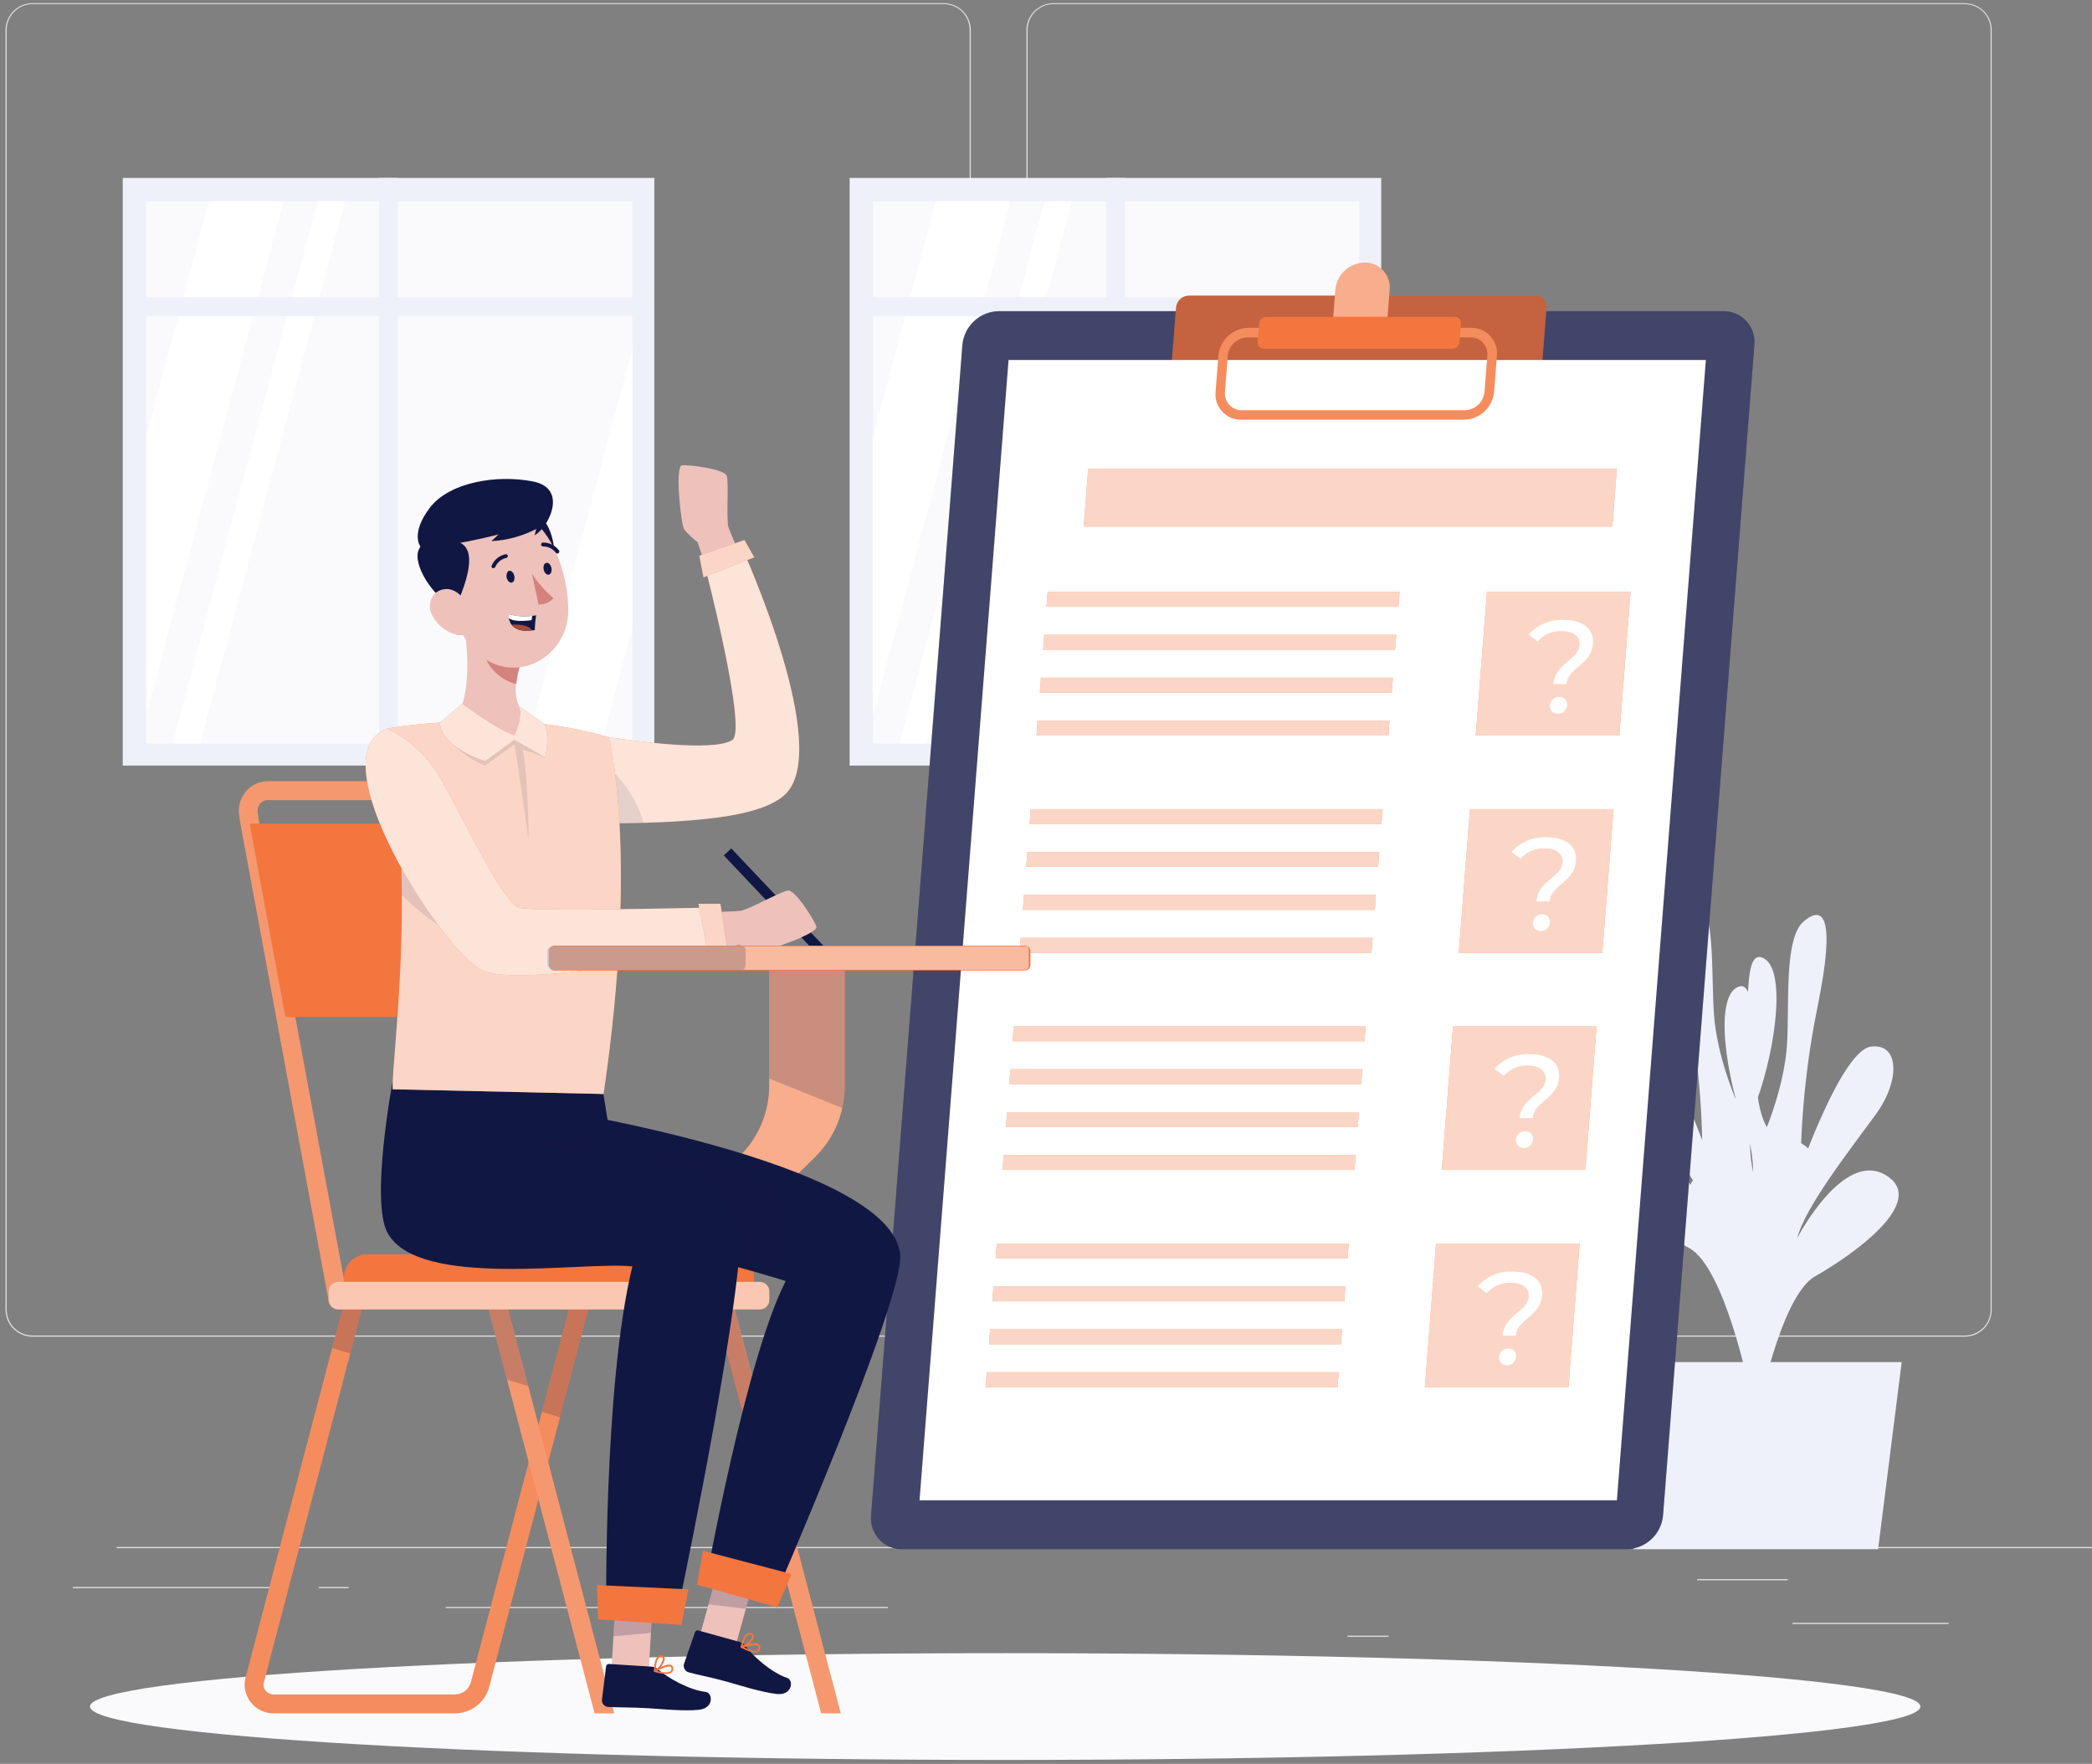 <svg width="408" height="344" viewBox="0 0 408 344" fill="none" xmlns="http://www.w3.org/2000/svg">
<rect x="0" y="0" width="408" height="344" fill="#808080" stroke="none"/>
<g clip-path="url(#clip0)">
<path d="M408 301.703H22.73V301.933H408V301.703Z" fill="#DFDFDF"/>
<path d="M380.064 316.499H349.575V316.729H380.064V316.499Z" fill="#DFDFDF"/>
<path d="M270.812 319H262.813V319.23H270.812V319Z" fill="#DFDFDF"/>
<path d="M348.655 307.965H330.989V308.195H348.655V307.965Z" fill="#DFDFDF"/>
<path d="M53.957 309.51H14.198V309.74H53.957V309.51Z" fill="#DFDFDF"/>
<path d="M67.986 309.51H62.159V309.74H67.986V309.51Z" fill="#DFDFDF"/>
<path d="M173.169 313.391H86.931V313.621H173.169V313.391Z" fill="#DFDFDF"/>
<path d="M184.077 260.688H6.327C4.934 260.686 3.6 260.132 2.616 259.147C1.632 258.163 1.08 256.828 1.08 255.437V5.829C1.092 4.446 1.65 3.124 2.632 2.149C3.615 1.175 4.942 0.627 6.327 0.624H184.077C185.471 0.624 186.808 1.178 187.794 2.162C188.78 3.147 189.334 4.483 189.334 5.875V255.437C189.334 256.83 188.78 258.166 187.794 259.15C186.808 260.135 185.471 260.688 184.077 260.688ZM6.327 0.808C4.995 0.811 3.719 1.341 2.779 2.282C1.838 3.224 1.31 4.499 1.31 5.829V255.437C1.31 256.768 1.838 258.043 2.779 258.985C3.719 259.926 4.995 260.456 6.327 260.458H184.077C185.41 260.456 186.687 259.926 187.629 258.985C188.571 258.044 189.101 256.768 189.104 255.437V5.829C189.101 4.498 188.571 3.223 187.629 2.282C186.687 1.341 185.41 0.811 184.077 0.808H6.327Z" fill="#DFDFDF"/>
<path d="M383.203 260.688H205.443C204.05 260.686 202.715 260.132 201.729 259.148C200.744 258.164 200.19 256.829 200.187 255.437V5.829C200.202 4.445 200.762 3.123 201.745 2.149C202.729 1.174 204.058 0.627 205.443 0.624H383.203C384.586 0.629 385.911 1.178 386.892 2.153C387.872 3.127 388.429 4.448 388.441 5.829V255.437C388.441 256.827 387.89 258.16 386.908 259.144C385.926 260.128 384.594 260.684 383.203 260.688ZM205.443 0.808C204.111 0.811 202.834 1.341 201.892 2.282C200.95 3.223 200.42 4.498 200.417 5.829V255.437C200.42 256.768 200.95 258.044 201.892 258.985C202.834 259.926 204.111 260.456 205.443 260.458H383.203C384.535 260.456 385.812 259.926 386.754 258.985C387.696 258.044 388.227 256.768 388.229 255.437V5.829C388.227 4.498 387.696 3.223 386.754 2.282C385.812 1.341 384.535 0.811 383.203 0.808H205.443Z" fill="#DFDFDF"/>
<path d="M344.696 269.894C344.696 269.894 337.626 256.1 345.709 242.434C353.791 228.769 356.129 225.587 350.974 222.791C345.819 219.996 343.463 233.698 343.463 233.698C343.463 233.698 339.118 224.272 342.708 214.386C346.298 204.501 348.544 188.453 343.628 186.734C338.713 185.014 342.708 206.772 338.436 214.193C338.436 214.193 334.874 205.917 334.285 198.008C333.695 190.1 334.616 177.437 330.75 174.19C326.883 170.944 324.398 173.197 328.2 190.679C330.482 201.095 331.746 211.708 331.974 222.368C331.974 222.368 323.579 199.434 317.945 198.771C312.311 198.109 312.32 205.531 317.144 211.968C321.968 218.405 331.265 229.955 332.793 235.877C332.793 235.877 323.588 218.626 315.303 223.923C307.018 229.219 322.52 239.639 329.433 243.4C336.347 247.161 341.134 270.786 341.134 270.786L344.696 269.894Z" fill="#EEF1FA"/>
<path d="M339.108 275.586C339.108 275.586 346.003 261.663 337.737 248.136C329.47 234.608 327.086 231.436 332.213 228.576C337.341 225.716 339.872 239.381 339.872 239.381C339.872 239.381 344.089 229.891 340.37 220.069C336.65 210.248 334.193 194.219 339.062 192.435C343.932 190.651 340.268 212.464 344.586 219.821C344.586 219.821 348.047 211.545 348.526 203.59C349.004 195.636 347.918 183.019 351.748 179.726C355.577 176.434 358.072 178.641 354.509 196.169C352.369 206.618 351.247 217.249 351.158 227.914C351.158 227.914 359.25 204.868 364.875 204.124C370.499 203.379 370.591 210.809 365.851 217.311C361.11 223.812 351.969 235.482 350.523 241.441C350.523 241.441 359.508 224.061 367.867 229.238C376.225 234.415 360.861 245.046 354.003 248.908C347.145 252.771 342.662 276.441 342.662 276.441L339.108 275.586Z" fill="#EEF1FA"/>
<path d="M370.886 265.645H313.977L318.58 302.135H366.283L370.886 265.645Z" fill="#EEF1FA"/>
<path d="M269.376 34.705H165.703V149.306H269.376V34.705Z" fill="#EEF1FA"/>
<path d="M265.086 39.248H170.269V145.002H265.086V39.248Z" fill="#FAFAFC"/>
<path d="M197.066 39.248L170.269 139.503V85.228L182.531 39.248H197.066Z" fill="white"/>
<path d="M209.043 39.248L180.782 145.002H175.452L203.713 39.248H209.043Z" fill="white"/>
<path d="M265.086 68.087V122.371L259.084 145.002H244.549L265.086 68.087Z" fill="white"/>
<path d="M219.381 34.705H215.698V149.306H219.381V34.705Z" fill="#EEF1FA"/>
<path d="M267.388 57.962H167.507V61.64H267.388V57.962Z" fill="#EEF1FA"/>
<path d="M127.61 34.705H23.937V149.306H127.61V34.705Z" fill="#EEF1FA"/>
<path d="M123.321 39.248H28.503V145.002H123.321V39.248Z" fill="#FAFAFC"/>
<path d="M55.301 39.248L28.503 139.503V85.228L40.765 39.248H55.301Z" fill="white"/>
<path d="M67.277 39.248L39.016 145.002H33.686L61.947 39.248H67.277Z" fill="white"/>
<path d="M123.321 68.087V122.371L117.319 145.002H102.783L123.321 68.087Z" fill="white"/>
<path d="M77.615 34.705H73.933V149.306H77.615V34.705Z" fill="#EEF1FA"/>
<path d="M125.622 57.962H25.741V61.64H125.622V57.962Z" fill="#EEF1FA"/>
<path d="M196.045 343.232C294.62 343.232 374.531 338.572 374.531 332.822C374.531 327.073 294.62 322.412 196.045 322.412C97.469 322.412 17.558 327.073 17.558 332.822C17.558 338.572 97.469 343.232 196.045 343.232Z" fill="#FAFAFC"/>
<path d="M317.245 302.135H175.949C175.103 302.148 174.264 301.983 173.487 301.649C172.71 301.316 172.012 300.822 171.439 300.2C170.866 299.579 170.431 298.843 170.163 298.042C169.895 297.24 169.799 296.391 169.882 295.551L187.695 67.268C187.856 65.489 188.67 63.833 189.98 62.617C191.291 61.401 193.005 60.713 194.793 60.684H336.08C336.926 60.671 337.765 60.836 338.543 61.17C339.32 61.503 340.019 61.997 340.592 62.618C341.166 63.24 341.601 63.975 341.871 64.776C342.14 65.578 342.237 66.427 342.155 67.268L324.343 295.551C324.18 297.329 323.365 298.984 322.055 300.2C320.745 301.415 319.032 302.104 317.245 302.135Z" fill="#111743"/>
<path opacity="0.2" d="M317.245 302.135H175.949C175.103 302.148 174.264 301.983 173.487 301.649C172.71 301.316 172.012 300.822 171.439 300.2C170.866 299.579 170.431 298.843 170.163 298.042C169.895 297.24 169.799 296.391 169.882 295.551L187.695 67.268C187.856 65.489 188.67 63.833 189.98 62.617C191.291 61.401 193.005 60.713 194.793 60.684H336.08C336.926 60.671 337.765 60.836 338.543 61.17C339.32 61.503 340.019 61.997 340.592 62.618C341.166 63.24 341.601 63.975 341.871 64.776C342.14 65.578 342.237 66.427 342.155 67.268L324.343 295.551C324.18 297.329 323.365 298.984 322.055 300.2C320.745 301.415 319.032 302.104 317.245 302.135Z" fill="white"/>
<path d="M298.107 75.609H230.446C230.15 75.614 229.856 75.557 229.584 75.441C229.312 75.325 229.068 75.153 228.867 74.936C228.666 74.718 228.513 74.461 228.419 74.181C228.325 73.901 228.291 73.604 228.319 73.31L229.36 59.967C229.416 59.343 229.701 58.763 230.16 58.337C230.619 57.911 231.219 57.669 231.845 57.658H299.506C299.802 57.654 300.095 57.713 300.367 57.83C300.639 57.947 300.883 58.12 301.083 58.338C301.283 58.556 301.434 58.814 301.527 59.095C301.62 59.375 301.653 59.672 301.623 59.967L300.583 73.273C300.535 73.9 300.255 74.487 299.797 74.919C299.339 75.351 298.736 75.597 298.107 75.609Z" fill="#F3763F"/>
<path opacity="0.2" d="M298.107 75.609H230.446C230.15 75.614 229.856 75.557 229.584 75.441C229.312 75.325 229.068 75.153 228.867 74.936C228.666 74.718 228.513 74.461 228.419 74.181C228.325 73.901 228.291 73.604 228.319 73.31L229.36 59.967C229.416 59.343 229.701 58.763 230.16 58.337C230.619 57.911 231.219 57.669 231.845 57.658H299.506C299.802 57.654 300.095 57.713 300.367 57.83C300.639 57.947 300.883 58.12 301.083 58.338C301.283 58.556 301.434 58.814 301.527 59.095C301.62 59.375 301.653 59.672 301.623 59.967L300.583 73.273C300.535 73.9 300.255 74.487 299.797 74.919C299.339 75.351 298.736 75.597 298.107 75.609Z" fill="#111743"/>
<path d="M270.61 61.806H260.023L260.438 56.509C260.567 55.08 261.22 53.75 262.272 52.774C263.324 51.798 264.7 51.245 266.136 51.221C266.816 51.21 267.49 51.343 268.115 51.61C268.741 51.878 269.302 52.274 269.764 52.773C270.225 53.272 270.576 53.863 270.793 54.507C271.01 55.15 271.089 55.833 271.024 56.509L270.61 61.806Z" fill="#F3763F"/>
<path opacity="0.4" d="M270.61 61.806H260.023L260.438 56.509C260.567 55.08 261.22 53.75 262.272 52.774C263.324 51.798 264.7 51.245 266.136 51.221C266.816 51.21 267.49 51.343 268.115 51.61C268.741 51.878 269.302 52.274 269.764 52.773C270.225 53.272 270.576 53.863 270.793 54.507C271.01 55.15 271.089 55.833 271.024 56.509L270.61 61.806Z" fill="white"/>
<path d="M315.34 292.599H179.336L196.698 70.211H332.692L315.34 292.599Z" fill="white"/>
<path d="M285.523 81.853H242.072C241.376 81.863 240.685 81.726 240.045 81.451C239.405 81.175 238.831 80.769 238.359 80.257C237.887 79.744 237.529 79.139 237.307 78.479C237.086 77.819 237.006 77.12 237.074 76.427L237.626 69.365C237.76 67.9 238.43 66.536 239.509 65.534C240.588 64.533 241.999 63.965 243.472 63.939H286.931C287.628 63.93 288.319 64.067 288.959 64.342C289.6 64.617 290.175 65.024 290.647 65.535C291.12 66.047 291.479 66.653 291.702 67.313C291.924 67.972 292.005 68.672 291.939 69.365L291.387 76.427C291.249 77.894 290.574 79.258 289.492 80.259C288.41 81.26 286.997 81.828 285.523 81.853ZM243.306 65.788C242.335 65.804 241.404 66.178 240.692 66.838C239.98 67.499 239.537 68.398 239.449 69.365L238.896 76.427C238.851 76.885 238.903 77.346 239.048 77.782C239.194 78.218 239.43 78.619 239.741 78.957C240.052 79.296 240.431 79.565 240.854 79.747C241.276 79.929 241.732 80.02 242.192 80.014H285.661C286.634 79.998 287.568 79.622 288.281 78.96C288.995 78.298 289.439 77.396 289.527 76.427L290.079 69.365C290.122 68.908 290.068 68.447 289.921 68.012C289.774 67.577 289.536 67.178 289.225 66.841C288.913 66.504 288.534 66.235 288.112 66.054C287.69 65.873 287.234 65.782 286.775 65.788H243.306Z" fill="#F3763F"/>
<g opacity="0.4">
<path opacity="0.4" d="M285.523 81.853H242.072C241.376 81.863 240.685 81.726 240.045 81.451C239.405 81.175 238.831 80.769 238.359 80.257C237.887 79.744 237.529 79.139 237.307 78.479C237.086 77.819 237.006 77.12 237.074 76.427L237.626 69.365C237.76 67.9 238.43 66.536 239.509 65.534C240.588 64.533 241.999 63.965 243.472 63.939H286.931C287.628 63.93 288.319 64.067 288.959 64.342C289.6 64.617 290.175 65.024 290.647 65.535C291.12 66.047 291.479 66.653 291.702 67.313C291.924 67.972 292.005 68.672 291.939 69.365L291.387 76.427C291.249 77.894 290.574 79.258 289.492 80.259C288.41 81.26 286.997 81.828 285.523 81.853ZM243.306 65.788C242.335 65.804 241.404 66.178 240.692 66.838C239.98 67.499 239.537 68.398 239.449 69.365L238.896 76.427C238.851 76.885 238.903 77.346 239.048 77.782C239.194 78.218 239.43 78.619 239.741 78.957C240.052 79.296 240.431 79.565 240.854 79.747C241.276 79.929 241.732 80.02 242.192 80.014H285.661C286.634 79.998 287.568 79.622 288.281 78.96C288.995 78.298 289.439 77.396 289.527 76.427L290.079 69.365C290.122 68.908 290.068 68.447 289.921 68.012C289.774 67.577 289.536 67.178 289.225 66.841C288.913 66.504 288.534 66.235 288.112 66.054C287.69 65.873 287.234 65.782 286.775 65.788H243.306Z" fill="white"/>
</g>
<path d="M283.277 68.013H246.454C246.292 68.016 246.131 67.985 245.981 67.922C245.832 67.859 245.697 67.764 245.587 67.645C245.476 67.526 245.392 67.385 245.34 67.231C245.288 67.078 245.27 66.915 245.285 66.753L245.571 63.075C245.604 62.733 245.763 62.416 246.016 62.184C246.269 61.951 246.599 61.82 246.942 61.815H283.764C283.927 61.812 284.087 61.843 284.237 61.906C284.386 61.969 284.52 62.064 284.629 62.183C284.739 62.302 284.822 62.444 284.873 62.597C284.924 62.751 284.941 62.914 284.924 63.075L284.639 66.753C284.607 67.094 284.451 67.411 284.199 67.644C283.948 67.876 283.619 68.008 283.277 68.013Z" fill="#F3763F"/>
<path d="M314.456 102.7H211.353L212.228 91.463H315.33L314.456 102.7Z" fill="#F3763F"/>
<path d="M272.727 118.343H204.09L204.32 115.446H272.957L272.727 118.343Z" fill="#F3763F"/>
<path d="M272.083 126.711H203.446L203.667 123.805H272.304L272.083 126.711Z" fill="#F3763F"/>
<path d="M271.429 135.08H202.792L203.013 132.174H271.65L271.429 135.08Z" fill="#F3763F"/>
<path d="M270.775 143.439H202.139L202.36 140.542H270.996L270.775 143.439Z" fill="#F3763F"/>
<path d="M315.809 143.439H287.806L289.997 115.446H318L315.809 143.439Z" fill="#F3763F"/>
<path d="M308.058 125.838C308.187 124.201 306.916 123.079 304.615 123.079C303.722 123.037 302.831 123.196 302.008 123.547C301.185 123.897 300.453 124.429 299.865 125.102L298.098 123.769C298.956 122.812 300.017 122.058 301.203 121.562C302.389 121.065 303.671 120.839 304.956 120.9C308.638 120.9 310.902 122.619 310.672 125.498C310.341 129.774 305.784 130.096 305.526 133.415H302.958C303.28 129.369 307.828 128.781 308.058 125.838ZM302.277 137.544C302.31 137.086 302.521 136.658 302.865 136.352C303.209 136.047 303.658 135.887 304.118 135.907C304.33 135.899 304.541 135.937 304.736 136.018C304.932 136.1 305.108 136.222 305.251 136.378C305.395 136.533 305.503 136.718 305.568 136.92C305.633 137.121 305.653 137.334 305.628 137.544C305.593 137.989 305.392 138.405 305.064 138.708C304.737 139.011 304.307 139.18 303.86 139.181C303.643 139.197 303.426 139.166 303.222 139.088C303.019 139.011 302.836 138.89 302.684 138.734C302.533 138.577 302.418 138.39 302.348 138.184C302.278 137.979 302.253 137.76 302.277 137.544Z" fill="white"/>
<path d="M269.422 160.709H200.785L201.016 157.803H269.652L269.422 160.709Z" fill="#F3763F"/>
<path d="M268.769 169.068H200.132L200.362 166.172H268.999L268.769 169.068Z" fill="#F3763F"/>
<path d="M268.124 177.437H199.487L199.708 174.54H268.345L268.124 177.437Z" fill="#F3763F"/>
<path d="M267.471 185.805H198.834L199.055 182.899H267.692L267.471 185.805Z" fill="#F3763F"/>
<path d="M312.504 185.805H284.501L286.683 157.803H314.686L312.504 185.805Z" fill="#F3763F"/>
<path d="M304.753 168.204C304.882 166.558 303.612 165.445 301.31 165.445C300.417 165.403 299.526 165.563 298.703 165.913C297.881 166.263 297.148 166.795 296.56 167.468L294.793 166.153C295.65 165.195 296.71 164.44 297.897 163.943C299.083 163.447 300.366 163.222 301.651 163.284C305.333 163.284 307.598 165.004 307.368 167.882C307.036 172.158 302.479 172.48 302.222 175.8H299.653C299.966 171.671 304.523 171.147 304.753 168.204ZM298.972 179.947C299.003 179.495 299.206 179.072 299.54 178.766C299.874 178.459 300.314 178.293 300.767 178.301C300.98 178.293 301.192 178.331 301.388 178.413C301.584 178.494 301.76 178.618 301.904 178.774C302.048 178.931 302.156 179.117 302.22 179.32C302.284 179.522 302.304 179.736 302.277 179.947C302.24 180.391 302.038 180.806 301.711 181.109C301.384 181.411 300.955 181.581 300.509 181.584C300.296 181.593 300.084 181.556 299.886 181.476C299.689 181.396 299.511 181.273 299.365 181.118C299.219 180.963 299.108 180.778 299.04 180.576C298.973 180.373 298.949 180.159 298.972 179.947Z" fill="white"/>
<path d="M266.117 203.066H197.481L197.711 200.169H266.348L266.117 203.066Z" fill="#F3763F"/>
<path d="M265.464 211.434H196.827L197.057 208.529H265.694L265.464 211.434Z" fill="#F3763F"/>
<path d="M264.81 219.803H196.183L196.404 216.897H265.04L264.81 219.803Z" fill="#F3763F"/>
<path d="M264.166 228.162H195.529L195.75 225.265H264.387L264.166 228.162Z" fill="#F3763F"/>
<path d="M309.199 228.162H281.196L283.378 200.169H311.381L309.199 228.162Z" fill="#F3763F"/>
<path d="M301.448 210.561C301.577 208.924 300.307 207.802 297.996 207.802C297.104 207.76 296.215 207.921 295.394 208.271C294.573 208.621 293.842 209.153 293.255 209.825L291.488 208.455C292.345 207.497 293.405 206.742 294.592 206.245C295.779 205.749 297.061 205.524 298.346 205.586C302.028 205.586 304.284 207.296 304.063 210.138C303.731 214.423 299.175 214.736 298.917 218.056H296.385C296.661 214.074 301.218 213.504 301.448 210.561ZM295.667 222.249C295.7 221.799 295.905 221.378 296.238 221.073C296.572 220.769 297.01 220.604 297.462 220.612C297.674 220.604 297.885 220.642 298.081 220.723C298.276 220.804 298.452 220.927 298.595 221.083C298.739 221.238 298.847 221.423 298.912 221.624C298.977 221.826 298.998 222.039 298.972 222.249C298.937 222.694 298.736 223.109 298.409 223.413C298.081 223.716 297.651 223.885 297.205 223.886C296.991 223.897 296.778 223.861 296.579 223.781C296.381 223.701 296.203 223.579 296.056 223.423C295.91 223.267 295.8 223.082 295.732 222.879C295.665 222.676 295.643 222.461 295.667 222.249Z" fill="white"/>
<path d="M262.813 245.432H194.176L194.406 242.526H263.043L262.813 245.432Z" fill="#F3763F"/>
<path d="M262.159 253.801H193.522L193.752 250.895H262.389L262.159 253.801Z" fill="#F3763F"/>
<path d="M261.505 262.16H192.869L193.099 259.263H261.736L261.505 262.16Z" fill="#F3763F"/>
<path d="M260.852 270.528H192.215L192.445 267.622H261.082L260.852 270.528Z" fill="#F3763F"/>
<path d="M305.895 270.528H277.891L280.073 242.526H308.076L305.895 270.528Z" fill="#F3763F"/>
<path d="M298.144 252.927C298.272 251.281 297.002 250.168 294.691 250.168C293.8 250.126 292.91 250.286 292.089 250.636C291.267 250.987 290.537 251.518 289.951 252.191L288.183 250.858C289.04 249.9 290.101 249.145 291.287 248.648C292.474 248.152 293.756 247.926 295.041 247.989C298.724 247.989 300.979 249.708 300.758 252.587C300.427 256.863 295.87 257.185 295.612 260.505H293.044C293.357 256.431 297.913 255.87 298.144 252.927ZM292.362 264.634C292.393 264.182 292.597 263.759 292.931 263.452C293.265 263.146 293.704 262.979 294.158 262.988C294.37 262.979 294.582 263.017 294.778 263.099C294.975 263.181 295.151 263.304 295.295 263.461C295.438 263.618 295.546 263.804 295.61 264.006C295.675 264.209 295.694 264.423 295.667 264.634C295.63 265.078 295.429 265.492 295.102 265.795C294.775 266.098 294.346 266.267 293.9 266.271C293.687 266.28 293.474 266.243 293.277 266.162C293.079 266.082 292.901 265.96 292.755 265.804C292.609 265.649 292.499 265.464 292.431 265.262C292.363 265.06 292.34 264.846 292.362 264.634Z" fill="white"/>
<path opacity="0.7" d="M314.456 102.7H211.353L212.228 91.463H315.33L314.456 102.7Z" fill="white"/>
<path opacity="0.7" d="M272.727 118.343H204.09L204.32 115.446H272.957L272.727 118.343Z" fill="white"/>
<path opacity="0.7" d="M272.083 126.711H203.446L203.667 123.805H272.304L272.083 126.711Z" fill="white"/>
<path opacity="0.7" d="M271.429 135.08H202.792L203.013 132.174H271.65L271.429 135.08Z" fill="white"/>
<path opacity="0.7" d="M270.775 143.439H202.139L202.36 140.542H270.996L270.775 143.439Z" fill="white"/>
<path opacity="0.7" d="M315.809 143.439H287.806L289.997 115.446H318L315.809 143.439Z" fill="white"/>
<path opacity="0.7" d="M269.422 160.709H200.785L201.016 157.803H269.652L269.422 160.709Z" fill="white"/>
<path opacity="0.7" d="M268.769 169.068H200.132L200.362 166.172H268.999L268.769 169.068Z" fill="white"/>
<path opacity="0.7" d="M268.124 177.437H199.487L199.708 174.54H268.345L268.124 177.437Z" fill="white"/>
<path opacity="0.7" d="M267.471 185.805H198.834L199.055 182.899H267.692L267.471 185.805Z" fill="white"/>
<path opacity="0.7" d="M312.504 185.805H284.501L286.683 157.803H314.686L312.504 185.805Z" fill="white"/>
<path opacity="0.7" d="M266.117 203.066H197.481L197.711 200.169H266.348L266.117 203.066Z" fill="white"/>
<path opacity="0.7" d="M265.464 211.434H196.827L197.057 208.529H265.694L265.464 211.434Z" fill="white"/>
<path opacity="0.7" d="M264.81 219.803H196.183L196.404 216.897H265.04L264.81 219.803Z" fill="white"/>
<path opacity="0.7" d="M264.166 228.162H195.529L195.75 225.265H264.387L264.166 228.162Z" fill="white"/>
<path opacity="0.7" d="M309.199 228.162H281.196L283.378 200.169H311.381L309.199 228.162Z" fill="white"/>
<path opacity="0.7" d="M262.813 245.432H194.176L194.406 242.526H263.043L262.813 245.432Z" fill="white"/>
<path opacity="0.7" d="M262.159 253.801H193.522L193.752 250.895H262.389L262.159 253.801Z" fill="white"/>
<path opacity="0.7" d="M261.505 262.16H192.869L193.099 259.263H261.736L261.505 262.16Z" fill="white"/>
<path opacity="0.7" d="M260.852 270.528H192.215L192.445 267.622H261.082L260.852 270.528Z" fill="white"/>
<path opacity="0.7" d="M305.895 270.528H277.891L280.073 242.526H308.076L305.895 270.528Z" fill="white"/>
<path d="M150.017 186.384V211.71C150.023 216.704 148.093 221.506 144.631 225.109L120.973 249.837H134.367L158.946 225.67C160.779 223.869 162.236 221.722 163.232 219.354C164.227 216.986 164.742 214.444 164.746 211.876V186.384H150.017Z" fill="#F3763F"/>
<path opacity="0.4" d="M164.746 186.384V211.848C164.749 213.275 164.589 214.697 164.267 216.088C163.461 219.73 161.612 223.059 158.946 225.67L134.367 249.837H120.973L144.631 225.109C148.093 221.506 150.023 216.704 150.017 211.71V186.384H164.746Z" fill="white"/>
<path opacity="0.2" d="M164.746 186.384V211.848C164.749 213.275 164.589 214.697 164.267 216.088L150.017 210.34V186.384H164.746Z" fill="#111743"/>
<path d="M111.666 252.596L91.838 328.059C91.66 328.746 91.259 329.354 90.697 329.789C90.136 330.223 89.445 330.459 88.735 330.459H53.303C53.011 330.458 52.723 330.39 52.462 330.261C52.2 330.132 51.971 329.945 51.793 329.714C51.614 329.484 51.492 329.215 51.434 328.93C51.377 328.644 51.386 328.349 51.462 328.068L71.3 252.596H67.489L47.899 327.13C47.685 327.956 47.662 328.82 47.833 329.656C48.003 330.492 48.363 331.278 48.885 331.955C49.406 332.631 50.075 333.179 50.841 333.557C51.606 333.935 52.449 334.134 53.303 334.137H88.735C90.259 334.136 91.739 333.631 92.944 332.701C94.15 331.771 95.014 330.469 95.4 328.997L115.468 252.596H111.666Z" fill="#F3763F"/>
<g opacity="0.4">
<path opacity="0.4" d="M111.666 252.596L91.838 328.059C91.66 328.746 91.259 329.354 90.697 329.789C90.136 330.223 89.445 330.459 88.735 330.459H53.303C53.011 330.458 52.723 330.39 52.462 330.261C52.2 330.132 51.971 329.945 51.793 329.714C51.614 329.484 51.492 329.215 51.434 328.93C51.377 328.644 51.386 328.349 51.462 328.068L71.3 252.596H67.489L47.899 327.13C47.685 327.956 47.662 328.82 47.833 329.656C48.003 330.492 48.363 331.278 48.885 331.955C49.406 332.631 50.075 333.179 50.841 333.557C51.606 333.935 52.449 334.134 53.303 334.137H88.735C90.259 334.136 91.739 333.631 92.944 332.701C94.15 331.771 95.014 330.469 95.4 328.997L115.468 252.596H111.666Z" fill="white"/>
</g>
<path d="M119.776 334.137L98.097 251.557L94.535 252.486L115.965 334.137H119.776Z" fill="#F3763F"/>
<path d="M163.963 334.137L142.284 251.557L138.721 252.486L160.152 334.137H163.963Z" fill="#F3763F"/>
<g opacity="0.5">
<path opacity="0.5" d="M119.776 334.137L98.097 251.557L94.535 252.486L115.965 334.137H119.776Z" fill="white"/>
</g>
<g opacity="0.5">
<path opacity="0.5" d="M163.963 334.137L142.284 251.557L138.721 252.486L160.152 334.137H163.963Z" fill="white"/>
</g>
<path opacity="0.2" d="M67.489 252.596H71.3L68.308 263.971L64.782 262.895L67.489 252.596Z" fill="#111743"/>
<path opacity="0.2" d="M98.097 251.557L103.022 270.326L98.889 269.075L94.535 252.486L98.097 251.557Z" fill="#111743"/>
<path opacity="0.2" d="M111.666 252.596H115.468L109.227 276.414L105.692 275.338L111.666 252.596Z" fill="#111743"/>
<path opacity="0.2" d="M150.983 284.92L146.832 283.651L138.721 252.715L142.284 251.704L150.983 284.92Z" fill="#111743"/>
<path d="M64.129 253.856L46.914 160.764L46.684 159.357C46.514 158.488 46.537 157.591 46.752 156.732C46.967 155.872 47.368 155.07 47.927 154.382C48.467 153.736 49.145 153.219 49.911 152.869C50.677 152.519 51.512 152.345 52.355 152.359H89.619C91.388 152.446 93.077 153.119 94.42 154.271C95.764 155.423 96.685 156.99 97.039 158.723L97.315 160.295L114.52 253.175L110.893 253.837L93.633 160.682L93.412 159.376C93.22 158.487 92.748 157.683 92.066 157.083C91.383 156.482 90.525 156.115 89.619 156.038H52.318C52.016 156.026 51.714 156.083 51.437 156.204C51.16 156.325 50.913 156.507 50.716 156.736C50.501 157.017 50.35 157.341 50.274 157.685C50.198 158.03 50.198 158.387 50.274 158.732L50.532 160.277L67.756 253.157L64.129 253.856Z" fill="#F3763F"/>
<g opacity="0.5">
<path opacity="0.5" d="M64.129 253.856L46.914 160.764L46.684 159.357C46.514 158.488 46.537 157.591 46.752 156.732C46.967 155.872 47.368 155.07 47.927 154.382C48.467 153.736 49.145 153.219 49.911 152.869C50.677 152.519 51.512 152.345 52.355 152.359H89.619C91.388 152.446 93.077 153.119 94.42 154.271C95.764 155.423 96.685 156.99 97.039 158.723L97.315 160.295L114.52 253.175L110.893 253.837L93.633 160.682L93.412 159.376C93.22 158.487 92.748 157.683 92.066 157.083C91.383 156.482 90.525 156.115 89.619 156.038H52.318C52.016 156.026 51.714 156.083 51.437 156.204C51.16 156.325 50.913 156.507 50.716 156.736C50.501 157.017 50.35 157.341 50.274 157.685C50.198 158.03 50.198 158.387 50.274 158.732L50.532 160.277L67.756 253.157L64.129 253.856Z" fill="white"/>
</g>
<path d="M71.659 244.623H142.477C143.698 244.623 144.869 245.107 145.732 245.97C146.595 246.832 147.08 248.001 147.08 249.221V255.355H67.056V249.203C67.061 247.986 67.548 246.821 68.411 245.963C69.273 245.105 70.441 244.623 71.659 244.623Z" fill="#F3763F"/>
<path d="M148.185 250.003H65.951C64.93 250.003 64.101 250.83 64.101 251.851V253.525C64.101 254.546 64.93 255.373 65.951 255.373H148.185C149.207 255.373 150.035 254.546 150.035 253.525V251.851C150.035 250.83 149.207 250.003 148.185 250.003Z" fill="#F3763F"/>
<path opacity="0.6" d="M148.185 250.003H65.951C64.93 250.003 64.101 250.83 64.101 251.851V253.525C64.101 254.546 64.93 255.373 65.951 255.373H148.185C149.207 255.373 150.035 254.546 150.035 253.525V251.851C150.035 250.83 149.207 250.003 148.185 250.003Z" fill="white"/>
<path d="M102.452 198.339H55.66L48.682 160.635H95.465L102.387 197.99L102.452 198.339Z" fill="#F3763F"/>
<path d="M148.479 117.993C148.479 117.993 142.597 104.347 142.091 102.884C141.584 101.422 142.183 94.038 141.732 92.769C141.281 91.5 134.45 90.589 133.005 90.755C131.56 90.92 132.83 102.342 133.428 103.243C134.209 104.17 135.088 105.009 136.052 105.744L141.253 121.378L148.479 117.993Z" fill="#EEC1BB"/>
<path d="M118.718 143.752C122.731 144.386 139.163 146.759 142.836 144.313C145.801 142.335 137.451 110.287 137.451 110.287L144.88 107.262C144.88 107.262 162.527 146.087 153.101 154.952C148.314 159.458 134.855 160.599 115.496 160.599L118.718 143.752Z" fill="#F3763F"/>
<path opacity="0.8" d="M118.718 143.752C122.731 144.386 139.163 146.759 142.836 144.313C145.801 142.335 137.451 110.287 137.451 110.287L144.88 107.262C144.88 107.262 162.527 146.087 153.101 154.952C148.314 159.458 134.855 160.599 115.496 160.599L118.718 143.752Z" fill="white"/>
<path opacity="0.1" d="M125.521 160.507C122.667 160.59 119.62 160.626 116.416 160.626L119.178 150.06C122.17 152.928 124.357 156.53 125.521 160.507Z" fill="#111743"/>
<path d="M141.888 166.144L161.367 186.725" stroke="#111743" stroke-width="2" stroke-miterlimit="10"/>
<path d="M127.923 178.264C127.923 178.264 142.79 177.805 144.337 177.648C145.883 177.492 152.318 173.813 153.699 173.666C155.08 173.519 158.762 179.331 159.222 180.71C159.683 182.09 148.792 185.768 147.715 185.621C146.545 185.302 145.412 184.858 144.337 184.297L127.923 186.228V178.264Z" fill="#EEC1BB"/>
<path d="M119.178 326.927L126.515 325.925L127.528 308.508L120.209 309.519L119.178 326.927Z" fill="#EEC1BB"/>
<path d="M127.067 325.042L118.782 324.518C118.644 324.508 118.507 324.55 118.399 324.637C118.291 324.725 118.221 324.85 118.202 324.987L117.392 331.516C117.369 331.859 117.484 332.197 117.71 332.455C117.936 332.714 118.255 332.872 118.598 332.896C121.489 333.034 122.879 332.951 126.524 333.153C128.77 333.282 133.18 333.76 136.264 333.457C139.347 333.153 138.97 330.119 137.644 329.971C134.478 329.613 130.28 327.295 128.31 325.53C127.961 325.234 127.524 325.063 127.067 325.042Z" fill="#111743"/>
<path d="M129.608 326.458C128.946 326.399 128.291 326.27 127.656 326.072C127.624 326.064 127.595 326.047 127.572 326.022C127.549 325.998 127.534 325.967 127.528 325.934C127.526 325.901 127.532 325.867 127.547 325.836C127.561 325.806 127.583 325.779 127.61 325.76C127.859 325.612 130.041 324.316 130.924 324.72C131.023 324.769 131.108 324.841 131.171 324.931C131.234 325.021 131.272 325.126 131.283 325.235C131.328 325.398 131.326 325.57 131.279 325.733C131.232 325.895 131.141 326.041 131.016 326.155C130.601 326.429 130.099 326.537 129.608 326.458ZM130.777 325.07C130.308 324.849 129.037 325.392 128.144 325.879C129.451 326.219 130.418 326.238 130.795 325.925C130.871 325.846 130.925 325.748 130.953 325.642C130.98 325.536 130.98 325.424 130.952 325.318C130.948 325.265 130.93 325.214 130.899 325.17C130.868 325.126 130.826 325.091 130.777 325.07Z" fill="#F3763F"/>
<path d="M127.693 326.072C127.669 326.081 127.643 326.081 127.62 326.072C127.573 326.039 127.54 325.99 127.528 325.934C127.528 325.87 127.528 323.709 128.282 323.038C128.386 322.952 128.508 322.891 128.638 322.857C128.769 322.824 128.905 322.82 129.037 322.845C129.183 322.857 129.32 322.919 129.427 323.019C129.534 323.119 129.604 323.252 129.626 323.396C129.746 324.215 128.549 325.686 127.785 326.072C127.771 326.079 127.755 326.082 127.739 326.082C127.723 326.082 127.708 326.079 127.693 326.072ZM128.89 323.203C128.821 323.198 128.751 323.208 128.686 323.232C128.621 323.255 128.562 323.293 128.513 323.341C128.034 323.737 127.914 324.95 127.887 325.64C128.601 325.118 129.099 324.352 129.286 323.488C129.286 323.387 129.221 323.258 128.973 323.212L128.89 323.203Z" fill="#F3763F"/>
<path opacity="0.2" d="M120.209 309.519L127.527 308.517L126.948 318.467L119.638 319.111L120.209 309.519Z" fill="#111743"/>
<path d="M119.473 224.557L117.687 213.356L76.575 210.901C76.575 210.901 72.202 234.204 75.562 240.411C81.555 251.492 113.876 245.929 123.33 246.986C117.678 270.078 118.23 315.203 118.23 315.203L131.734 316.233C131.734 316.233 142.128 267.613 144.226 244.503C145.644 228.916 132.71 229.302 119.473 224.557Z" fill="#111743"/>
<path d="M116.647 315.837L132.876 316.904L134.266 309.961L116.435 309.133L116.647 315.837Z" fill="#F3763F"/>
<path d="M136.098 320.426L143.481 320.968L148.102 304.149L140.728 303.615L136.098 320.426Z" fill="#EEC1BB"/>
<path d="M144.208 320.214L136.208 317.989C136.077 317.945 135.933 317.955 135.808 318.018C135.684 318.08 135.59 318.188 135.546 318.32L133.391 324.536C133.345 324.702 133.333 324.876 133.354 325.047C133.376 325.218 133.431 325.383 133.516 325.532C133.602 325.682 133.716 325.813 133.853 325.919C133.989 326.024 134.145 326.101 134.312 326.146C137.074 326.872 138.482 327.065 142.008 328.04C144.171 328.638 148.387 330.017 151.471 330.367C154.555 330.716 154.813 327.663 153.542 327.249C150.523 326.238 146.914 323.093 145.34 320.959C145.058 320.59 144.659 320.327 144.208 320.214Z" fill="#111743"/>
<path d="M146.399 322.136C145.757 321.944 145.139 321.679 144.558 321.346C144.527 321.333 144.501 321.312 144.485 321.283C144.468 321.255 144.461 321.222 144.466 321.189C144.468 321.156 144.48 321.123 144.499 321.096C144.518 321.068 144.545 321.046 144.576 321.033C144.843 320.941 147.255 320.113 148.028 320.711C148.118 320.777 148.188 320.865 148.234 320.967C148.279 321.068 148.297 321.18 148.286 321.29C148.298 321.464 148.26 321.637 148.177 321.79C148.094 321.944 147.969 322.07 147.817 322.155C147.358 322.325 146.853 322.319 146.399 322.136ZM147.826 321.014C147.412 320.702 146.058 321.014 145.064 321.263C146.27 321.87 147.218 322.09 147.642 321.86C147.734 321.8 147.809 321.716 147.859 321.618C147.909 321.519 147.932 321.41 147.927 321.3C147.937 321.246 147.93 321.19 147.909 321.139C147.888 321.089 147.853 321.045 147.807 321.014H147.826Z" fill="#F3763F"/>
<path d="M144.604 321.364H144.493C144.472 321.344 144.456 321.32 144.446 321.293C144.436 321.265 144.434 321.236 144.438 321.207C144.438 321.143 144.871 319.028 145.773 318.531C145.894 318.475 146.026 318.446 146.16 318.446C146.293 318.446 146.425 318.475 146.546 318.531C146.688 318.576 146.81 318.666 146.895 318.787C146.98 318.909 147.023 319.055 147.016 319.203C146.951 320.021 145.478 321.217 144.65 321.437C144.626 321.419 144.61 321.393 144.604 321.364ZM146.334 318.807C146.268 318.789 146.199 318.784 146.131 318.793C146.063 318.803 145.997 318.826 145.939 318.862C145.386 319.157 145.018 320.315 144.843 320.987C145.598 320.637 146.592 319.708 146.684 319.147C146.684 319.046 146.684 318.918 146.436 318.826L146.334 318.807Z" fill="#F3763F"/>
<path opacity="0.2" d="M140.728 303.615L148.102 304.158L145.46 313.768L138.169 312.876L140.728 303.615Z" fill="#111743"/>
<path d="M150.606 312.582L137.608 308.765C137.608 308.765 145.414 265.011 153.239 249.837C152.65 249.644 151.867 249.396 150.9 249.111C149.161 248.586 146.85 247.933 144.134 247.179C125.245 241.947 86.959 232.135 86.959 232.135L104.449 215.83C104.449 215.83 174.117 226.442 175.562 244.779C176.253 253.598 150.606 312.582 150.606 312.582Z" fill="#111743"/>
<path d="M135.932 309.05L151.582 313.474L154.389 306.972L137.12 302.448L135.932 309.05Z" fill="#F3763F"/>
<path opacity="0.2" d="M150.937 249.111C149.197 248.586 146.887 247.933 144.171 247.179C144.714 242.729 144.724 237.625 142.579 235.022C138.316 229.836 127.353 226.792 121.111 225.688C115.892 224.769 98.355 222.929 98.355 222.929C98.355 222.929 121.111 220.75 144.383 227.527C155.835 230.893 153.598 242.122 150.937 249.111Z" fill="#111743"/>
<path d="M118.718 143.752C118.718 143.752 124.683 165.822 117.714 213.356C104.725 213.081 82.899 212.575 76.575 212.437C76.418 205.816 81.306 173.372 75.59 142.078C79.706 141.369 83.869 140.957 88.045 140.846C94.157 140.628 100.276 140.76 106.373 141.241C110.547 141.759 114.674 142.599 118.718 143.752Z" fill="#F3763F"/>
<path opacity="0.7" d="M118.718 143.752C118.718 143.752 124.683 165.822 117.714 213.356C104.725 213.081 82.899 212.575 76.575 212.437C76.418 205.816 81.306 173.372 75.59 142.078C79.706 141.369 83.869 140.957 88.045 140.846C94.157 140.628 100.276 140.76 106.373 141.241C110.547 141.759 114.674 142.599 118.718 143.752Z" fill="white"/>
<path opacity="0.1" d="M90.024 182.403C86.342 181.593 81.951 178.053 78.333 174.558C78.333 168.342 78.029 161.73 77.357 154.989C82.475 162.557 96.339 183.791 90.024 182.403Z" fill="#111743"/>
<path d="M75.562 142.078C61.487 147.145 86.195 185.217 93.863 189.143C101.531 193.07 140.507 184.849 140.507 184.849L138.97 176.977C138.97 176.977 104.486 177.85 101.31 177.05C98.134 176.25 90.585 160.019 86.24 152.359C83.825 147.916 80.096 144.325 75.562 142.078Z" fill="#F3763F"/>
<path opacity="0.8" d="M75.562 142.078C61.487 147.145 86.195 185.217 93.863 189.143C101.531 193.07 140.507 184.849 140.507 184.849L138.97 176.977C138.97 176.977 104.486 177.85 101.31 177.05C98.134 176.25 90.585 160.019 86.24 152.359C83.825 147.916 80.096 144.325 75.562 142.078Z" fill="white"/>
<path d="M136.208 176.269L138.206 186.725L141.888 185.465L140.507 176.269H136.208Z" fill="#F3763F"/>
<path opacity="0.7" d="M136.208 176.269L138.206 186.725L141.888 185.465L140.507 176.269H136.208Z" fill="white"/>
<path d="M137.203 112.614L147.108 108.696L145.184 105.321L136.392 108.393L137.203 112.614Z" fill="#F3763F"/>
<path opacity="0.7" d="M137.203 112.614L147.108 108.696L145.184 105.321L136.392 108.393L137.203 112.614Z" fill="white"/>
<path opacity="0.1" d="M85.799 140.938C85.799 140.938 86.066 145.232 94.507 149.37L100.343 145.149C100.343 145.149 102.01 155.927 103.105 163.974C103.105 163.974 103.031 151.099 101.927 146.152L106.392 147.733C106.392 147.733 102.59 141.213 96.118 139.715C89.647 138.216 85.799 140.938 85.799 140.938Z" fill="#111743"/>
<path d="M90.273 120.32C91.304 126.233 92.224 137.048 88.017 140.892L100.307 144.313L106.309 141.287C99.763 139.577 100.04 134.703 101.282 130.151L90.273 120.32Z" fill="#EEC1BB"/>
<path d="M94.783 124.33L101.319 130.151C101.017 131.21 100.804 132.293 100.684 133.388C98.18 132.974 94.793 130.141 94.581 127.511C94.45 126.447 94.519 125.368 94.783 124.33Z" fill="#D4827D"/>
<path d="M98.99 103.887C96.311 106.793 98.622 110.112 107.174 114.149C109.208 109.671 107.966 102.195 105.204 100.889C102.442 99.583 101.328 101.367 98.99 103.887Z" fill="#111743"/>
<path d="M86.682 113.028C88.855 120.725 89.739 125.332 94.544 128.486C101.78 133.222 110.644 127.566 110.819 119.373C110.967 112.016 107.395 100.659 99.082 99.215C97.253 98.889 95.37 99.034 93.613 99.638C91.855 100.241 90.281 101.283 89.039 102.665C87.797 104.046 86.929 105.721 86.517 107.531C86.104 109.342 86.161 111.227 86.682 113.009V113.028Z" fill="#EEC1BB"/>
<path d="M98.806 112.641C98.944 113.276 99.395 113.717 99.809 113.625C100.224 113.533 100.445 112.954 100.307 112.32C100.169 111.685 99.727 111.244 99.312 111.326C98.898 111.409 98.714 112.007 98.806 112.641Z" fill="#111743"/>
<path d="M106.033 111.087C106.171 111.722 106.622 112.163 107.036 112.071C107.45 111.979 107.68 111.4 107.542 110.756C107.404 110.112 106.953 109.68 106.539 109.772C106.125 109.864 105.894 110.453 106.033 111.087Z" fill="#111743"/>
<path d="M103.74 111.896C104.916 113.676 106.335 115.282 107.956 116.669C107.588 117.073 107.137 117.392 106.633 117.603C106.129 117.814 105.584 117.913 105.038 117.892L103.74 111.896Z" fill="#D4827D"/>
<path d="M96.339 110.793C96.271 110.818 96.196 110.823 96.125 110.805C96.055 110.787 95.991 110.748 95.943 110.693C95.895 110.638 95.865 110.57 95.857 110.497C95.849 110.425 95.863 110.351 95.897 110.287C96.138 109.73 96.51 109.24 96.981 108.857C97.452 108.475 98.009 108.211 98.604 108.089C98.7 108.073 98.799 108.094 98.879 108.149C98.96 108.204 99.016 108.288 99.036 108.384C99.047 108.483 99.02 108.583 98.96 108.663C98.9 108.743 98.813 108.798 98.714 108.816C98.247 108.919 97.811 109.133 97.443 109.438C97.075 109.744 96.784 110.132 96.597 110.572C96.575 110.627 96.54 110.676 96.495 110.714C96.45 110.752 96.397 110.78 96.339 110.793Z" fill="#111743"/>
<path d="M108.794 107.942C108.723 107.96 108.649 107.957 108.58 107.932C108.511 107.908 108.451 107.863 108.408 107.804C108.122 107.42 107.75 107.108 107.321 106.894C106.893 106.68 106.42 106.57 105.94 106.572C105.839 106.58 105.739 106.547 105.662 106.482C105.584 106.417 105.536 106.323 105.526 106.223C105.521 106.123 105.553 106.026 105.616 105.949C105.679 105.873 105.768 105.822 105.867 105.809C106.474 105.795 107.076 105.926 107.622 106.192C108.168 106.457 108.642 106.849 109.006 107.335C109.037 107.374 109.06 107.419 109.074 107.467C109.087 107.515 109.091 107.566 109.085 107.615C109.079 107.665 109.064 107.713 109.039 107.756C109.014 107.8 108.981 107.838 108.941 107.869C108.9 107.905 108.849 107.931 108.794 107.942Z" fill="#111743"/>
<path d="M88.339 105.459C92.261 105.919 92.666 109.947 88.8 118.564C84.335 116.485 80.404 109.993 81.665 107.216C82.927 104.438 84.869 105.045 88.339 105.459Z" fill="#111743"/>
<path d="M84.317 120.072C84.788 120.95 85.428 121.727 86.201 122.358C86.973 122.99 87.863 123.462 88.818 123.75C91.377 124.495 92.684 122.214 92.003 119.787C91.386 117.598 89.306 114.572 86.728 114.894C84.151 115.216 83.157 117.892 84.317 120.072Z" fill="#EEC1BB"/>
<path d="M81.969 106.554C81.969 106.554 80.027 104.052 83.81 99.05C87.594 94.047 96.836 92.511 103.924 93.891C111.013 95.27 106.797 103.087 104.265 104.383L104.578 103.16C101.868 104.572 98.885 105.382 95.833 105.533L97.232 104.236C97.232 104.236 86.112 107.115 81.969 106.554Z" fill="#111743"/>
<path d="M104.569 120.007C104.408 120.953 104.319 121.909 104.302 122.867L103.805 122.941C101.522 123.244 100.371 122.628 99.782 121.865C99.502 121.481 99.316 121.037 99.239 120.568C99.201 120.303 99.201 120.034 99.239 119.768C100.731 120.209 102.301 120.322 103.842 120.099C104.265 120.063 104.569 120.007 104.569 120.007Z" fill="#111743"/>
<path d="M103.786 120.099L103.685 120.945C101.549 121.221 100.003 121.129 99.239 120.568C99.201 120.303 99.201 120.034 99.239 119.768C100.714 120.201 102.264 120.314 103.786 120.099Z" fill="white"/>
<path d="M103.805 122.932C101.522 123.235 100.371 122.619 99.782 121.856C100.647 121.758 101.523 121.814 102.369 122.021C102.931 122.166 103.434 122.485 103.805 122.932Z" fill="#A24E3F"/>
<path d="M90.18 137.259C90.18 137.259 96.827 142.243 100.307 143.393C100.307 143.393 101.945 140.321 101.273 137.783L106.309 141.287C106.875 143.396 106.875 145.616 106.309 147.724L100.307 144.313L94.636 148.451C94.636 148.451 86.25 146.023 85.762 140.938L90.18 137.259Z" fill="#F3763F"/>
<path opacity="0.8" d="M90.18 137.259C90.18 137.259 96.827 142.243 100.307 143.393C100.307 143.393 101.945 140.321 101.273 137.783L106.309 141.287C106.875 143.396 106.875 145.616 106.309 147.724L100.307 144.313L94.636 148.451C94.636 148.451 86.25 146.023 85.762 140.938L90.18 137.259Z" fill="white"/>
<path d="M199.883 184.426H108.131C107.537 184.426 107.054 184.907 107.054 185.502V188.196C107.054 188.79 107.537 189.272 108.131 189.272H199.883C200.478 189.272 200.96 188.79 200.96 188.196V185.502C200.96 184.907 200.478 184.426 199.883 184.426Z" fill="#F3763F"/>
<path opacity="0.5" d="M200.647 185.373V188.067C200.647 188.665 200.482 189.143 199.893 189.143H108.131C107.533 189.143 106.751 188.665 106.751 188.067V185.373C106.751 184.784 107.533 184.545 108.131 184.545H199.893C200.482 184.545 200.647 184.784 200.647 185.373Z" fill="white"/>
<path opacity="0.2" d="M145.414 185.373V188.067C145.414 188.665 145.211 189.143 144.622 189.143H108.131C107.533 189.143 106.751 188.665 106.751 188.067V185.373C106.751 184.784 107.533 184.545 108.131 184.545H144.622C145.211 184.545 145.414 184.784 145.414 185.373Z" fill="#111743"/>
</g>
<defs>
<clipPath id="clip0">
<rect width="408" height="344" fill="white"/>
</clipPath>
</defs>
</svg>
